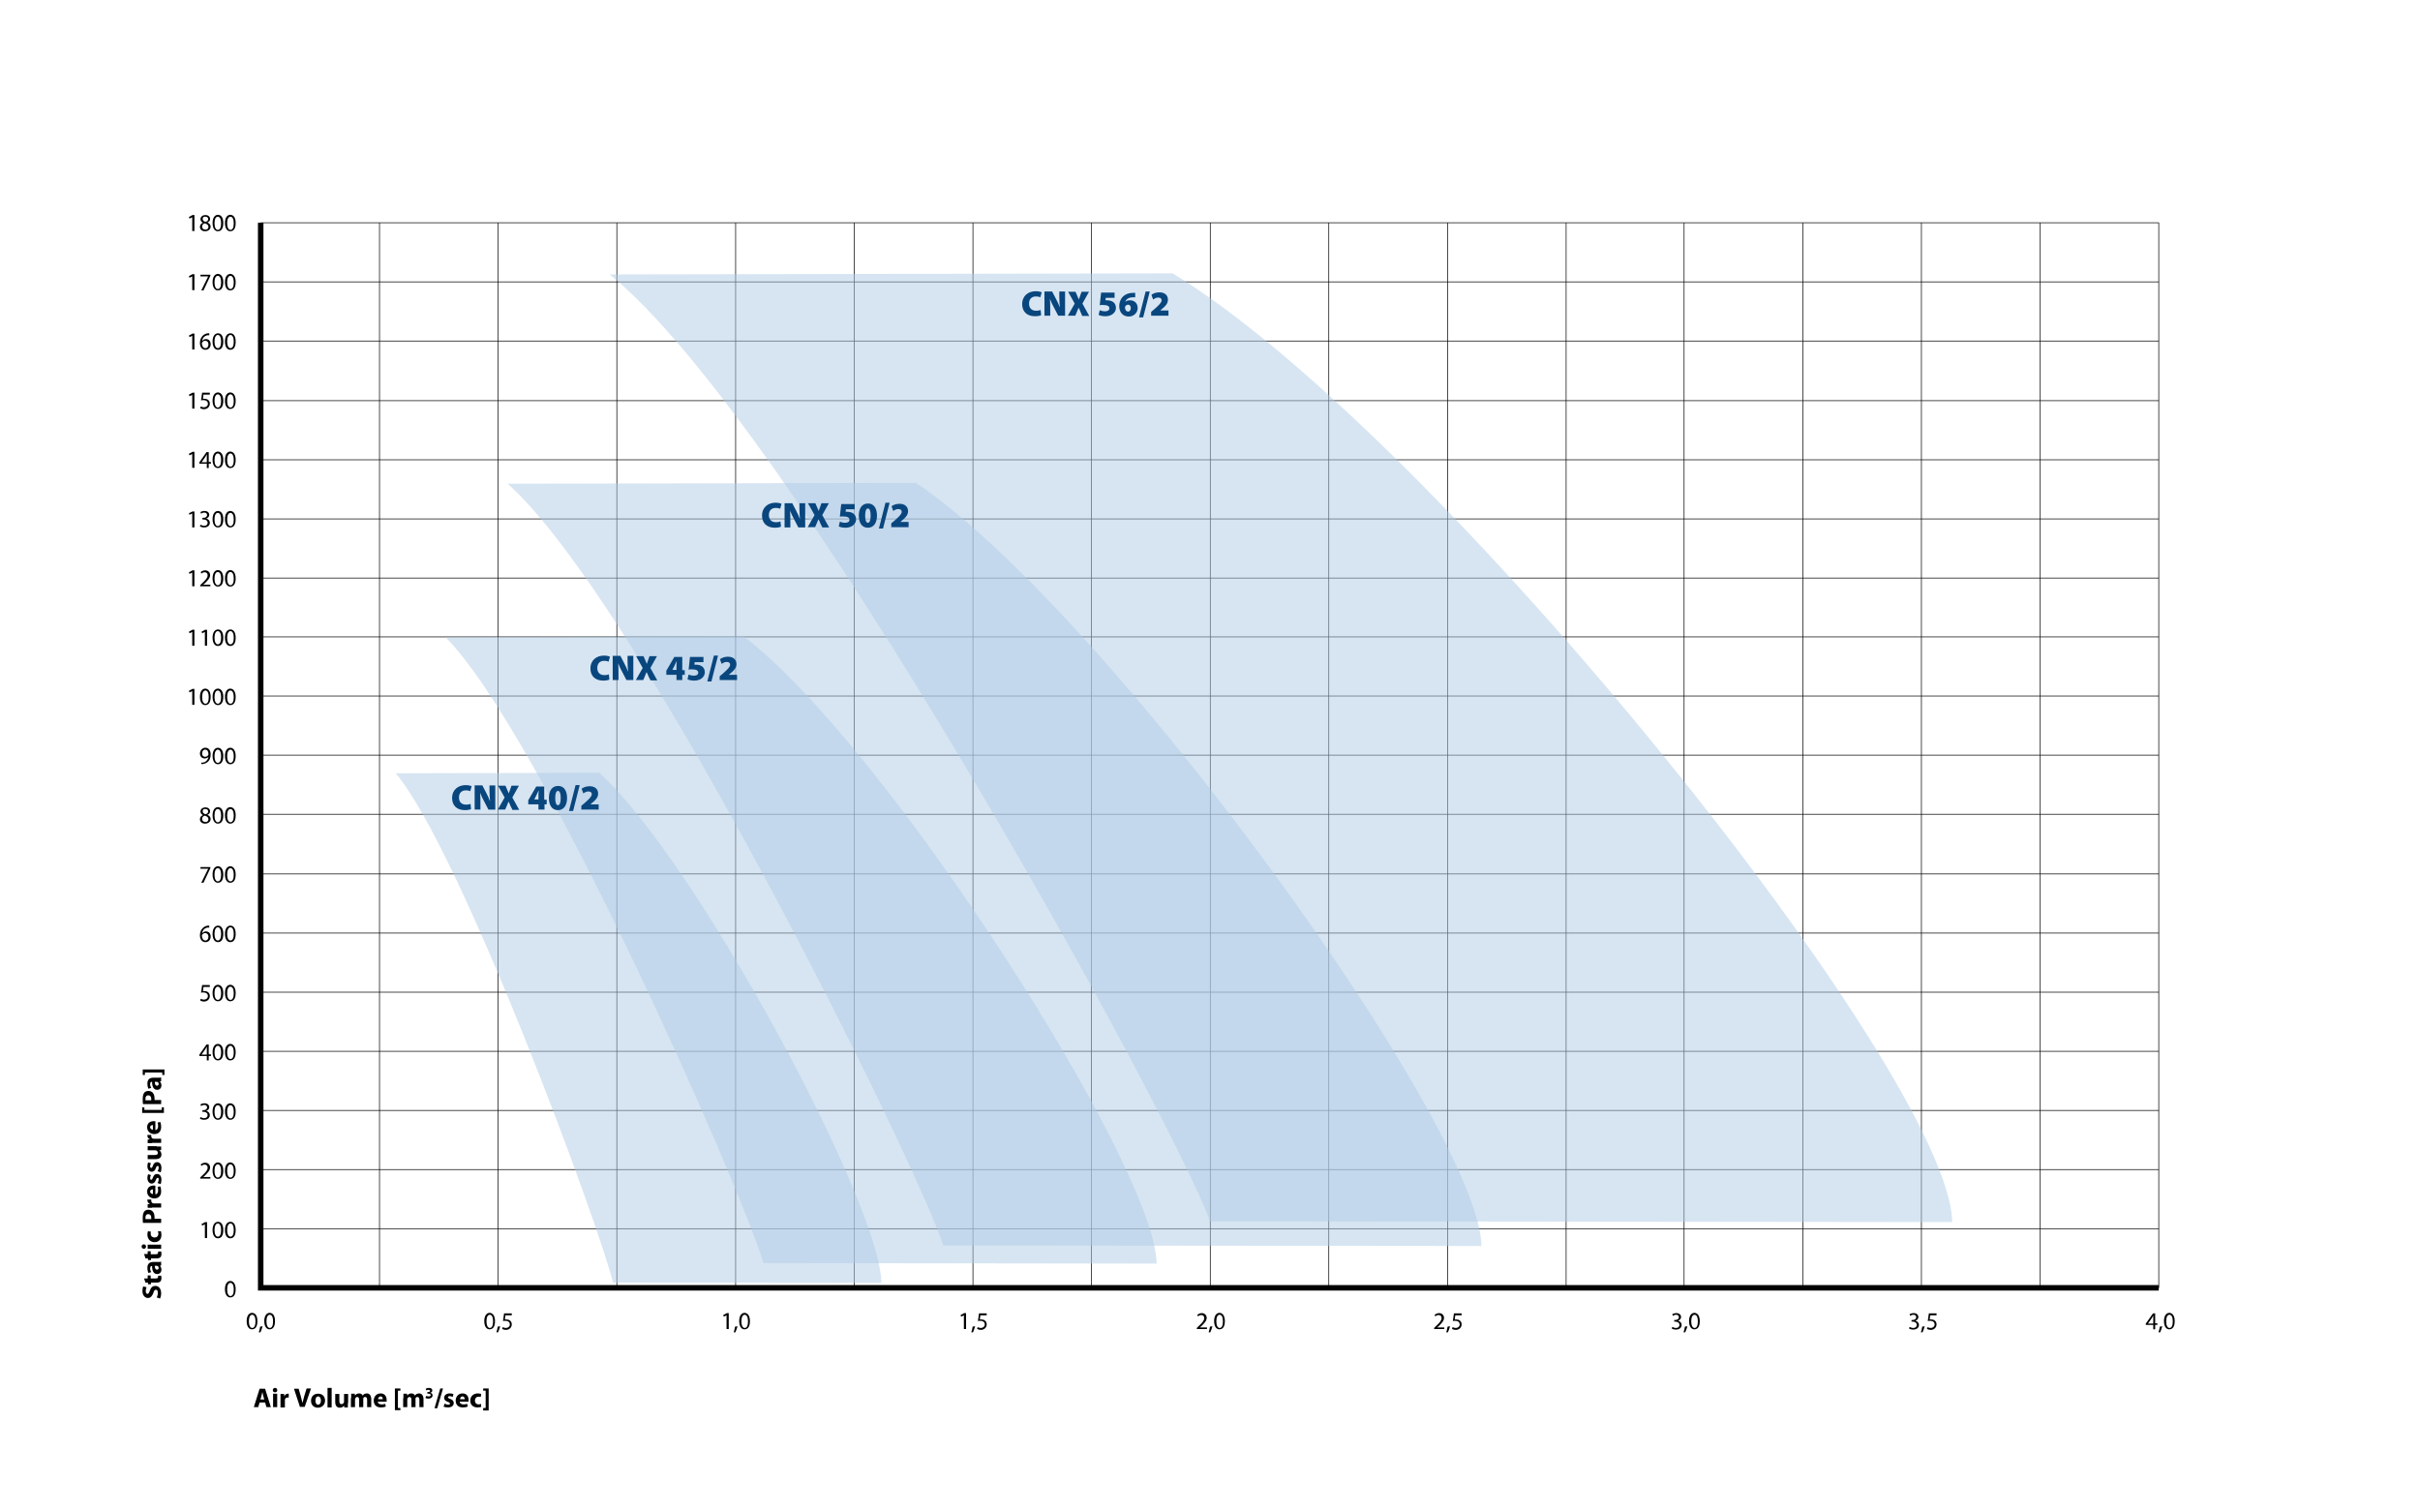 <?xml version="1.0" encoding="UTF-8"?> <svg xmlns="http://www.w3.org/2000/svg" xmlns:xlink="http://www.w3.org/1999/xlink" version="1.1" x="0px" y="0px" width="880px" height="550px" viewBox="0 0 880 550" style="enable-background:new 0 0 880 550;" xml:space="preserve"> <style type="text/css"> .st0{fill:#FFFFFF;} .st1{fill:#B3CAE4;} .st2{fill:#9EC1BC;} .st3{opacity:0.5;fill:#EAEB9B;} .st4{fill:none;stroke:#020203;stroke-width:0.25;stroke-miterlimit:10;} .st5{fill:none;stroke:#EB5B27;stroke-width:4;stroke-miterlimit:10;} .st6{fill:none;stroke:#FCC00D;stroke-width:4;stroke-miterlimit:10;} .st7{fill:none;stroke:#F7E930;stroke-width:4;stroke-miterlimit:10;} .st8{fill:none;stroke:#C01718;stroke-width:4;stroke-miterlimit:10;} .st9{fill:none;stroke:#020203;stroke-width:5;stroke-miterlimit:10;} .st10{fill:none;stroke:#020203;stroke-width:2;stroke-miterlimit:10;} .st11{fill:none;stroke:#CBBBA0;stroke-width:4;stroke-miterlimit:10;} .st12{fill:#020203;} .st13{fill:none;stroke:#3AAA35;stroke-width:4;stroke-miterlimit:10;} .st14{opacity:0.5;fill:#F7E930;} .st15{opacity:0.5;fill:#FCC00D;} .st16{opacity:0.5;fill:#C01718;} .st17{opacity:0.5;fill:#EB5B27;} .st18{opacity:0.5;fill:#CBBBA0;} .st19{opacity:0.5;} .st20{fill:#F7E930;} .st21{fill:none;stroke:#DEDC00;stroke-width:4;stroke-miterlimit:10;} .st22{fill:none;stroke:#95C11F;stroke-width:4;stroke-miterlimit:10;} .st23{opacity:0.5;fill:#DEDC00;} .st24{opacity:0.5;fill:#95C11F;} .st25{opacity:0.5;fill:#3AAA35;} .st26{enable-background:new ;} .st27{fill-rule:evenodd;clip-rule:evenodd;fill:#89AFD6;fill-opacity:0.439;} .st28{opacity:0.51;fill-rule:evenodd;clip-rule:evenodd;fill:#89AFD6;} .st29{fill:none;stroke:#7F8080;stroke-width:3.438;stroke-linejoin:round;stroke-miterlimit:10;} .st30{fill:#09467E;} .st31{fill-rule:evenodd;clip-rule:evenodd;fill:#89AFD6;fill-opacity:0.51;} .st32{fill:none;stroke:#868686;stroke-width:3.438;stroke-linejoin:round;stroke-miterlimit:10;} .st33{opacity:0.5;fill:#D9D9D9;} .st34{opacity:0.5;fill:#E5BD95;} .st35{opacity:0.5;fill:#633B8F;} .st36{opacity:0.5;fill:#959EB9;} .st37{clip-path:url(#SVGID_00000070802319042731974730000005167719765372124312_);} .st38{fill-rule:evenodd;clip-rule:evenodd;fill:#B0CBE5;fill-opacity:0.502;} .st39{clip-path:url(#SVGID_00000154405540048986642820000003542590388877620877_);} .st40{clip-path:url(#SVGID_00000174602906822385985200000016634285107226156221_);} .st41{fill:none;} .st42{clip-path:url(#SVGID_00000078765561385203158040000006906171652136045997_);} .st43{clip-path:url(#SVGID_00000098187893241696914800000014390203841370582416_);} .st44{clip-path:url(#SVGID_00000181079205193233563410000011178707580905562550_);} .st45{clip-path:url(#SVGID_00000071525309445102547820000008119413387280793989_);} .st46{clip-path:url(#SVGID_00000178919684953897313300000004356023579490676409_);} .st47{clip-path:url(#SVGID_00000065066458760507401850000013668200105492545976_);} .st48{clip-path:url(#SVGID_00000036231129994830114990000009000522240367539388_);} .st49{clip-path:url(#SVGID_00000175290826046238683550000001358255491037391243_);} .st50{clip-path:url(#SVGID_00000143594252212455752510000017025132472969529528_);} .st51{clip-path:url(#SVGID_00000060745023708964341250000004422172648727862444_);} .st52{clip-path:url(#SVGID_00000072988365205582702220000017903137498305042868_);} .st53{clip-path:url(#SVGID_00000089567971601586304530000009756656160311370143_);} .st54{clip-path:url(#SVGID_00000057114495985410597020000002791796548887020686_);} .st55{clip-path:url(#SVGID_00000024722774113220050260000010645679325821740705_);} .st56{clip-path:url(#SVGID_00000030461787604943099640000000563588903898846392_);} .st57{clip-path:url(#SVGID_00000159431923781358462170000017118496021808603548_);} .st58{clip-path:url(#SVGID_00000021803411038034020620000012487720006440304017_);} .st59{clip-path:url(#SVGID_00000070834905963071916770000012180645694948605116_);} .st60{clip-path:url(#SVGID_00000150078950123844454680000010913288696718377871_);} .st61{clip-path:url(#SVGID_00000108291543322818931350000006765679165758979761_);} .st62{clip-path:url(#SVGID_00000050633168918183372850000016119814520180436154_);} .st63{clip-path:url(#SVGID_00000051355634633907741500000010072186872404577213_);} .st64{clip-path:url(#SVGID_00000072994262163989506710000011218017662508856710_);} .st65{clip-path:url(#SVGID_00000058582910789432909070000003526527835106301589_);} .st66{clip-path:url(#SVGID_00000054260953065688580540000013158410373022926502_);} .st67{clip-path:url(#SVGID_00000140718371862373013770000009693687007368929703_);} .st68{clip-path:url(#SVGID_00000101813388329780134320000007124648691557659048_);} .st69{clip-path:url(#SVGID_00000059995272361765082040000015492467093055539865_);} .st70{clip-path:url(#SVGID_00000116237489551375321720000007460694955176782261_);} .st71{fill:none;stroke:#E6007E;stroke-miterlimit:10;} </style> <g id="Livello_1"> <g> <g> <g> <path class="st4" d="M94.8,446.8H785 M94.8,425.3H785 M94.8,403.8H785 M94.8,382.3H785 M94.8,360.8H785 M94.8,339.3H785 M94.8,317.8H785 M94.8,296.1H785 M94.8,274.6H785 M94.8,253.1H785 M94.8,231.6H785 M94.8,210.2H785 M94.8,188.7H785 M94.8,167.2H785 M94.8,145.7H785 M94.8,124H785 M94.8,102.5H785 M94.8,81H785"></path> </g> </g> <g> <g> <path class="st4" d="M138,81v387.3 M224.3,81v387.3 M310.6,81v387.3 M396.9,81v387.3 M483.2,81v387.3 M569.5,81v387.3 M655.6,81 v387.3 M741.9,81v387.3"></path> </g> </g> <g> <g> <path class="st4" d="M181.1,81v387.3 M267.5,81v387.3 M353.8,81v387.3 M440.1,81v387.3 M526.4,81v387.3 M612.4,81v387.3 M698.7,81v387.3 M785,81v387.3"></path> </g> </g> </g> <g> <g class="st26"> <path class="st12" d="M57,471.8c0.2-0.4,0.4-1,0.4-1.7c0-0.7-0.3-1.1-0.7-1.1c-0.4,0-0.7,0.3-0.9,1.1c-0.4,1.1-1,1.9-2,1.9 c-1.1,0-2-1-2-2.5c0-0.8,0.1-1.3,0.3-1.7l1.2,0.3c-0.1,0.3-0.3,0.7-0.3,1.4c0,0.7,0.3,1,0.6,1c0.4,0,0.6-0.4,0.9-1.2 c0.4-1.2,1.1-1.7,2-1.7c1.1,0,2.1,0.9,2.1,2.7c0,0.8-0.2,1.5-0.4,1.9L57,471.8z"></path> <path class="st12" d="M52.4,464.9h1.3v-1.1h1.1v1.1h1.8c0.6,0,0.9-0.2,0.9-0.6c0-0.2,0-0.3,0-0.4l1.1,0c0.1,0.2,0.1,0.6,0.1,1 c0,0.5-0.2,0.9-0.4,1.1c-0.3,0.3-0.8,0.4-1.4,0.4h-2v0.6h-1.1v-0.6h-0.9L52.4,464.9z"></path> <path class="st12" d="M57.4,458.9c0.5,0,0.9,0,1.2-0.1v1.4l-0.5,0.1v0c0.4,0.3,0.6,0.8,0.6,1.4c0,1-0.7,1.6-1.5,1.6 c-1.3,0-1.9-1.1-1.9-2.9h-0.1c-0.3,0-0.6,0.1-0.6,0.9c0,0.5,0.2,1,0.4,1.3l-1,0.3c-0.2-0.3-0.4-1-0.4-1.9c0-1.6,1-2.1,2.1-2.1 H57.4z M56.3,460.3c0,0.8,0.2,1.4,0.8,1.4c0.4,0,0.6-0.3,0.6-0.6c0-0.4-0.2-0.7-0.6-0.8c-0.1,0-0.2,0-0.3,0H56.3z"></path> <path class="st12" d="M52.4,456h1.3V455h1.1v1.1h1.8c0.6,0,0.9-0.2,0.9-0.6c0-0.2,0-0.3,0-0.4l1.1,0c0.1,0.2,0.1,0.6,0.1,1 c0,0.5-0.2,0.9-0.4,1.1c-0.3,0.3-0.8,0.4-1.4,0.4h-2v0.6h-1.1v-0.6h-0.9L52.4,456z"></path> <path class="st12" d="M53.1,453.3c0,0.5-0.3,0.8-0.8,0.8c-0.4,0-0.8-0.3-0.8-0.8s0.3-0.8,0.8-0.8 C52.8,452.5,53.1,452.8,53.1,453.3L53.1,453.3z M58.6,454.1h-4.9v-1.5h4.9V454.1z"></path> <path class="st12" d="M58.5,447.7c0.1,0.3,0.2,0.8,0.2,1.4c0,1.6-1,2.6-2.5,2.6c-1.4,0-2.6-1-2.6-2.8c0-0.4,0.1-0.8,0.2-1.2 l1.1,0.2c-0.1,0.2-0.1,0.4-0.1,0.8c0,0.8,0.6,1.3,1.4,1.3c0.9,0,1.4-0.6,1.4-1.3c0-0.4-0.1-0.6-0.2-0.9L58.5,447.7z"></path> <path class="st12" d="M52,444.8c-0.1-0.5-0.1-1.1-0.1-2.1c0-0.9,0.2-1.6,0.5-2.1c0.3-0.4,0.9-0.7,1.5-0.7c0.7,0,1.2,0.2,1.6,0.6 c0.5,0.5,0.7,1.3,0.7,2.2c0,0.2,0,0.4,0,0.5h2.4v1.5H52z M55,443.3c0-0.1,0-0.3,0-0.5c0-0.8-0.4-1.3-1.1-1.3c-0.6,0-1,0.4-1,1.2 c0,0.3,0,0.5,0,0.6H55z"></path> <path class="st12" d="M55.3,439.2c-0.7,0-1.2,0-1.6,0v-1.3l0.9-0.1v0c-0.7-0.2-1-0.8-1-1.3c0-0.1,0-0.2,0-0.3h1.4 c0,0.1,0,0.2,0,0.4c0,0.6,0.3,0.9,0.8,1c0.1,0,0.2,0,0.3,0h2.5v1.5H55.3z"></path> <path class="st12" d="M56.6,434.3c0.6-0.1,0.9-0.7,0.9-1.4c0-0.5-0.1-0.9-0.2-1.3l1-0.2c0.2,0.5,0.3,1.1,0.3,1.8 c0,1.7-1,2.6-2.5,2.6c-1.2,0-2.6-0.8-2.6-2.5c0-1.6,1.2-2.2,2.4-2.2c0.3,0,0.5,0,0.6,0.1V434.3z M55.6,432.5c-0.4,0-1,0.2-1,0.8 c0,0.6,0.6,0.9,1,0.9V432.5z"></path> <path class="st12" d="M57.3,430.2c0.2-0.3,0.4-0.9,0.4-1.3c0-0.5-0.1-0.6-0.4-0.6c-0.2,0-0.4,0.2-0.6,0.7c-0.3,1-0.9,1.4-1.5,1.4 c-0.9,0-1.6-0.8-1.6-2c0-0.6,0.1-1.1,0.3-1.4l1,0.3c-0.1,0.2-0.3,0.6-0.3,1.1c0,0.4,0.1,0.6,0.4,0.6c0.2,0,0.4-0.2,0.6-0.8 c0.3-0.9,0.8-1.3,1.5-1.3c0.9,0,1.6,0.7,1.6,2.1c0,0.6-0.1,1.2-0.3,1.6L57.3,430.2z"></path> <path class="st12" d="M57.3,425.9c0.2-0.3,0.4-0.9,0.4-1.3c0-0.5-0.1-0.6-0.4-0.6c-0.2,0-0.4,0.1-0.6,0.7c-0.3,1-0.9,1.4-1.5,1.4 c-0.9,0-1.6-0.8-1.6-2c0-0.6,0.1-1.1,0.3-1.4l1,0.3c-0.1,0.2-0.3,0.6-0.3,1.1c0,0.4,0.1,0.6,0.4,0.6c0.2,0,0.4-0.2,0.6-0.8 c0.3-0.9,0.8-1.3,1.5-1.3c0.9,0,1.6,0.7,1.6,2.1c0,0.6-0.1,1.2-0.3,1.6L57.3,425.9z"></path> <path class="st12" d="M57,416.9c0.6,0,1.2,0,1.6,0v1.3l-0.7,0.1v0c0.3,0.2,0.8,0.6,0.8,1.5c0,1-0.6,1.7-2.1,1.7h-2.9V420h2.6 c0.7,0,1.1-0.2,1.1-0.8c0-0.4-0.3-0.7-0.5-0.8c-0.1,0-0.2-0.1-0.3-0.1h-2.9v-1.5H57z"></path> <path class="st12" d="M55.3,415.7c-0.7,0-1.2,0-1.6,0v-1.3l0.9-0.1v0c-0.7-0.2-1-0.8-1-1.3c0-0.1,0-0.2,0-0.3h1.4 c0,0.1,0,0.2,0,0.4c0,0.6,0.3,0.9,0.8,1c0.1,0,0.2,0,0.3,0h2.5v1.5H55.3z"></path> <path class="st12" d="M56.6,410.9c0.6,0,0.9-0.7,0.9-1.4c0-0.5-0.1-0.9-0.2-1.3l1-0.2c0.2,0.5,0.3,1.1,0.3,1.8 c0,1.7-1,2.6-2.5,2.6c-1.2,0-2.6-0.8-2.6-2.5c0-1.6,1.2-2.2,2.4-2.2c0.3,0,0.5,0,0.6,0V410.9z M55.6,409.1c-0.4,0-1,0.2-1,0.8 c0,0.6,0.6,0.9,1,0.9V409.1z"></path> <path class="st12" d="M59.7,404.7h-8v-2h0.8v0.9h6.3v-0.9h0.8V404.7z"></path> <path class="st12" d="M52,401.6c-0.1-0.5-0.1-1.1-0.1-2.1c0-0.9,0.2-1.6,0.5-2.1c0.3-0.4,0.9-0.7,1.5-0.7c0.7,0,1.2,0.2,1.6,0.6 c0.5,0.5,0.7,1.3,0.7,2.2c0,0.2,0,0.4,0,0.5h2.4v1.5H52z M55,400.1c0-0.1,0-0.3,0-0.5c0-0.8-0.4-1.3-1.1-1.3c-0.6,0-1,0.4-1,1.2 c0,0.3,0,0.5,0,0.6H55z"></path> <path class="st12" d="M57.4,391.9c0.5,0,0.9,0,1.2-0.1v1.4l-0.5,0.1v0c0.4,0.3,0.6,0.8,0.6,1.4c0,1-0.7,1.6-1.5,1.6 c-1.3,0-1.9-1.1-1.9-2.9h-0.1c-0.3,0-0.6,0.1-0.6,0.9c0,0.5,0.2,1,0.4,1.3l-1,0.3c-0.2-0.3-0.4-1-0.4-1.9c0-1.6,1-2.1,2.1-2.1 H57.4z M56.3,393.4c0,0.8,0.2,1.4,0.8,1.4c0.4,0,0.6-0.3,0.6-0.6c0-0.4-0.2-0.7-0.6-0.8c-0.1,0-0.2,0-0.3,0H56.3z"></path> <path class="st12" d="M51.8,388.9h8v2h-0.8V390h-6.3v0.9h-0.8V388.9z"></path> </g> </g> <g class="st26"> <path class="st12" d="M94.4,510l-0.5,1.7h-1.6l2.1-6.7h2l2.1,6.7h-1.6l-0.5-1.7H94.4z M96.1,508.9l-0.4-1.4 c-0.1-0.4-0.2-0.9-0.3-1.3h0c-0.1,0.4-0.2,0.9-0.3,1.3l-0.4,1.4H96.1z"></path> <path class="st12" d="M100,506.3c-0.5,0-0.8-0.3-0.8-0.8c0-0.4,0.3-0.8,0.8-0.8s0.8,0.3,0.8,0.8 C100.9,505.9,100.6,506.3,100,506.3L100,506.3z M99.3,511.7v-4.9h1.5v4.9H99.3z"></path> <path class="st12" d="M102,508.5c0-0.7,0-1.2,0-1.6h1.3l0.1,0.9h0c0.2-0.7,0.8-1,1.3-1c0.1,0,0.2,0,0.3,0v1.4c-0.1,0-0.2,0-0.4,0 c-0.6,0-0.9,0.3-1,0.8c0,0.1,0,0.2,0,0.3v2.5H102V508.5z"></path> <path class="st12" d="M109.1,511.7l-2.2-6.7h1.7l0.8,2.8c0.2,0.8,0.4,1.6,0.6,2.4h0c0.2-0.8,0.4-1.6,0.6-2.4l0.9-2.9h1.6l-2.3,6.7 H109.1z"></path> <path class="st12" d="M115.6,511.9c-1.4,0-2.5-0.9-2.5-2.5s1-2.6,2.6-2.6c1.5,0,2.5,1,2.5,2.5C118.2,511,116.9,511.9,115.6,511.9 L115.6,511.9z M115.7,510.8c0.6,0,1-0.6,1-1.5c0-0.7-0.3-1.5-1-1.5c-0.7,0-1,0.7-1,1.5C114.7,510.1,115,510.8,115.7,510.8 L115.7,510.8z"></path> <path class="st12" d="M119.1,504.7h1.5v7.1h-1.5V504.7z"></path> <path class="st12" d="M126.5,510.2c0,0.6,0,1.2,0,1.6h-1.3l-0.1-0.7h0c-0.2,0.3-0.6,0.8-1.5,0.8c-1,0-1.7-0.6-1.7-2.1v-2.9h1.5 v2.6c0,0.7,0.2,1.1,0.8,1.1c0.4,0,0.7-0.3,0.8-0.5c0-0.1,0.1-0.2,0.1-0.3v-2.9h1.5V510.2z"></path> <path class="st12" d="M127.7,508.4c0-0.6,0-1.1,0-1.6h1.3l0.1,0.7h0c0.2-0.3,0.6-0.8,1.5-0.8c0.6,0,1.1,0.3,1.3,0.8h0 c0.2-0.3,0.4-0.5,0.6-0.6c0.3-0.1,0.6-0.2,0.9-0.2c0.9,0,1.6,0.7,1.6,2.1v2.9h-1.5v-2.6c0-0.7-0.2-1.1-0.7-1.1 c-0.4,0-0.6,0.2-0.7,0.5c0,0.1,0,0.3,0,0.4v2.8h-1.5V509c0-0.6-0.2-1-0.7-1c-0.4,0-0.6,0.3-0.7,0.5c0,0.1-0.1,0.3-0.1,0.4v2.8 h-1.5V508.4z"></path> <path class="st12" d="M137.4,509.8c0,0.6,0.7,0.9,1.4,0.9c0.5,0,0.9-0.1,1.3-0.2l0.2,1c-0.5,0.2-1.1,0.3-1.8,0.3 c-1.7,0-2.6-1-2.6-2.5c0-1.2,0.8-2.6,2.5-2.6c1.6,0,2.2,1.2,2.2,2.4c0,0.3,0,0.5,0,0.6H137.4z M139.2,508.8c0-0.4-0.2-1-0.8-1 c-0.6,0-0.9,0.6-0.9,1H139.2z"></path> <path class="st12" d="M143.6,512.9v-8h2v0.8h-0.9v6.3h0.9v0.8H143.6z"></path> <path class="st12" d="M146.7,508.4c0-0.6,0-1.1,0-1.6h1.3l0.1,0.7h0c0.2-0.3,0.6-0.8,1.5-0.8c0.6,0,1.1,0.3,1.3,0.8h0 c0.2-0.3,0.4-0.5,0.6-0.6c0.3-0.1,0.6-0.2,0.9-0.2c0.9,0,1.6,0.7,1.6,2.1v2.9h-1.5v-2.6c0-0.7-0.2-1.1-0.7-1.1 c-0.4,0-0.6,0.2-0.7,0.5c0,0.1,0,0.3,0,0.4v2.8h-1.5V509c0-0.6-0.2-1-0.7-1c-0.4,0-0.6,0.3-0.7,0.5c0,0.1-0.1,0.3-0.1,0.4v2.8 h-1.5V508.4z"></path> <path class="st12" d="M155,507.6c0.2,0.1,0.5,0.2,0.9,0.2c0.5,0,0.7-0.2,0.7-0.5c0-0.4-0.4-0.5-0.8-0.5h-0.4v-0.6h0.3 c0.3,0,0.7-0.1,0.7-0.4c0-0.2-0.2-0.4-0.6-0.4c-0.3,0-0.6,0.1-0.8,0.2l-0.2-0.6c0.2-0.1,0.7-0.3,1.2-0.3c0.8,0,1.2,0.4,1.2,0.9 c0,0.4-0.2,0.7-0.7,0.9v0c0.5,0.1,0.8,0.4,0.8,0.9c0,0.7-0.6,1.2-1.5,1.2c-0.5,0-0.9-0.1-1.1-0.3L155,507.6z"></path> <path class="st12" d="M158,512.1l2.1-7.2h1l-2.1,7.2H158z"></path> <path class="st12" d="M161.7,510.4c0.3,0.2,0.9,0.4,1.3,0.4c0.5,0,0.6-0.1,0.6-0.4c0-0.2-0.1-0.4-0.7-0.6c-1-0.3-1.4-0.9-1.4-1.5 c0-0.9,0.8-1.6,2-1.6c0.6,0,1.1,0.1,1.4,0.3l-0.3,1c-0.2-0.1-0.6-0.3-1.1-0.3c-0.4,0-0.6,0.2-0.6,0.4c0,0.2,0.2,0.4,0.8,0.6 c0.9,0.3,1.3,0.8,1.3,1.5c0,0.9-0.7,1.6-2.1,1.6c-0.6,0-1.2-0.1-1.6-0.3L161.7,510.4z"></path> <path class="st12" d="M167.2,509.8c0,0.6,0.7,0.9,1.4,0.9c0.5,0,0.9-0.1,1.3-0.2l0.2,1c-0.5,0.2-1.1,0.3-1.8,0.3 c-1.7,0-2.6-1-2.6-2.5c0-1.2,0.8-2.6,2.5-2.6c1.6,0,2.2,1.2,2.2,2.4c0,0.3,0,0.5,0,0.6H167.2z M169,508.8c0-0.4-0.2-1-0.8-1 c-0.6,0-0.9,0.6-0.9,1H169z"></path> <path class="st12" d="M175,511.6c-0.3,0.1-0.8,0.2-1.4,0.2c-1.6,0-2.6-1-2.6-2.5c0-1.4,1-2.6,2.8-2.6c0.4,0,0.8,0.1,1.2,0.2 l-0.2,1.1c-0.2-0.1-0.4-0.1-0.8-0.1c-0.8,0-1.3,0.6-1.3,1.4c0,0.9,0.6,1.4,1.3,1.4c0.4,0,0.6-0.1,0.9-0.2L175,511.6z"></path> <path class="st12" d="M177.7,504.9v8h-2V512h0.9v-6.3h-0.9v-0.8H177.7z"></path> </g> <g> <g> <path class="st10" d="M785,468.3H94.8l0-387.3"></path> </g> </g> <g> <g class="st26"> <path class="st12" d="M74.5,445.2L74.5,445.2l-1,0.5l-0.2-0.6l1.3-0.7h0.7v5.8h-0.8V445.2z"></path> <path class="st12" d="M81.2,447.3c0,2-0.7,3-2,3c-1.1,0-1.9-1.1-1.9-3c0-1.9,0.8-3,2-3C80.5,444.3,81.2,445.4,81.2,447.3z M78,447.3c0,1.5,0.5,2.4,1.2,2.4c0.8,0,1.2-0.9,1.2-2.4c0-1.4-0.4-2.4-1.2-2.4C78.5,444.9,78,445.8,78,447.3z"></path> <path class="st12" d="M85.7,447.3c0,2-0.7,3-2,3c-1.1,0-1.9-1.1-1.9-3c0-1.9,0.8-3,2-3C85,444.3,85.7,445.4,85.7,447.3z M82.6,447.3c0,1.5,0.5,2.4,1.2,2.4c0.8,0,1.2-0.9,1.2-2.4c0-1.4-0.4-2.4-1.2-2.4C83.1,444.9,82.6,445.8,82.6,447.3z"></path> </g> </g> <g> <g class="st26"> <path class="st12" d="M72.8,428.7v-0.5l0.6-0.6c1.5-1.4,2.1-2.1,2.1-3c0-0.6-0.3-1.1-1.1-1.1c-0.5,0-1,0.3-1.2,0.5l-0.2-0.6 c0.4-0.3,1-0.6,1.6-0.6c1.2,0,1.8,0.9,1.8,1.7c0,1.1-0.8,1.9-2,3.1l-0.5,0.4v0h2.6v0.6H72.8z"></path> <path class="st12" d="M81.2,425.7c0,2-0.7,3-2,3c-1.1,0-1.9-1.1-1.9-3c0-1.9,0.8-3,2-3C80.5,422.8,81.2,423.9,81.2,425.7z M78,425.8c0,1.5,0.5,2.4,1.2,2.4c0.8,0,1.2-0.9,1.2-2.4c0-1.4-0.4-2.4-1.2-2.4C78.5,423.4,78,424.2,78,425.8z"></path> <path class="st12" d="M85.7,425.7c0,2-0.7,3-2,3c-1.1,0-1.9-1.1-1.9-3c0-1.9,0.8-3,2-3C85,422.8,85.7,423.9,85.7,425.7z M82.6,425.8c0,1.5,0.5,2.4,1.2,2.4c0.8,0,1.2-0.9,1.2-2.4c0-1.4-0.4-2.4-1.2-2.4C83.1,423.4,82.6,424.2,82.6,425.8z"></path> </g> </g> <g> <g class="st26"> <path class="st12" d="M72.9,406.2c0.2,0.1,0.7,0.4,1.3,0.4c1,0,1.3-0.6,1.3-1.1c0-0.8-0.7-1.2-1.5-1.2h-0.4v-0.6H74 c0.6,0,1.3-0.3,1.3-1c0-0.5-0.3-0.9-1-0.9c-0.5,0-0.9,0.2-1.2,0.4l-0.2-0.6c0.3-0.2,0.9-0.4,1.5-0.4c1.1,0,1.7,0.7,1.7,1.4 c0,0.6-0.4,1.1-1.1,1.4v0c0.7,0.1,1.3,0.7,1.3,1.5c0,0.9-0.7,1.7-2.1,1.7c-0.6,0-1.2-0.2-1.5-0.4L72.9,406.2z"></path> <path class="st12" d="M81.2,404.2c0,2-0.7,3-2,3c-1.1,0-1.9-1.1-1.9-3c0-1.9,0.8-3,2-3C80.5,401.3,81.2,402.3,81.2,404.2z M78,404.3c0,1.5,0.5,2.4,1.2,2.4c0.8,0,1.2-0.9,1.2-2.4c0-1.4-0.4-2.4-1.2-2.4C78.5,401.9,78,402.7,78,404.3z"></path> <path class="st12" d="M85.7,404.2c0,2-0.7,3-2,3c-1.1,0-1.9-1.1-1.9-3c0-1.9,0.8-3,2-3C85,401.3,85.7,402.3,85.7,404.2z M82.6,404.3c0,1.5,0.5,2.4,1.2,2.4c0.8,0,1.2-0.9,1.2-2.4c0-1.4-0.4-2.4-1.2-2.4C83.1,401.9,82.6,402.7,82.6,404.3z"></path> </g> </g> <g> <g class="st26"> <path class="st12" d="M75.2,385.6V384h-2.7v-0.5l2.6-3.7h0.8v3.6h0.8v0.6h-0.8v1.6H75.2z M75.2,383.4v-1.9c0-0.3,0-0.6,0-0.9h0 c-0.2,0.3-0.3,0.6-0.5,0.9l-1.4,2v0H75.2z"></path> <path class="st12" d="M81.2,382.6c0,2-0.7,3-2,3c-1.1,0-1.9-1.1-1.9-3c0-1.9,0.8-3,2-3C80.5,379.7,81.2,380.8,81.2,382.6z M78,382.7c0,1.5,0.5,2.4,1.2,2.4c0.8,0,1.2-0.9,1.2-2.4c0-1.4-0.4-2.4-1.2-2.4C78.5,380.3,78,381.2,78,382.7z"></path> <path class="st12" d="M85.7,382.6c0,2-0.7,3-2,3c-1.1,0-1.9-1.1-1.9-3c0-1.9,0.8-3,2-3C85,379.7,85.7,380.8,85.7,382.6z M82.6,382.7c0,1.5,0.5,2.4,1.2,2.4c0.8,0,1.2-0.9,1.2-2.4c0-1.4-0.4-2.4-1.2-2.4C83.1,380.3,82.6,381.2,82.6,382.7z"></path> </g> </g> <g> <g class="st26"> <path class="st12" d="M76.2,358.9H74l-0.2,1.5c0.1,0,0.3,0,0.5,0c0.4,0,0.9,0.1,1.2,0.3c0.5,0.3,0.8,0.8,0.8,1.5 c0,1.1-0.9,2-2.1,2c-0.6,0-1.2-0.2-1.4-0.4l0.2-0.6c0.2,0.1,0.7,0.3,1.2,0.3c0.7,0,1.4-0.5,1.4-1.3c0-0.7-0.5-1.3-1.7-1.3 c-0.3,0-0.6,0-0.8,0.1l0.4-2.8h2.8V358.9z"></path> <path class="st12" d="M81.2,361.1c0,2-0.7,3-2,3c-1.1,0-1.9-1.1-1.9-3c0-1.9,0.8-3,2-3C80.5,358.2,81.2,359.3,81.2,361.1z M78,361.2c0,1.5,0.5,2.4,1.2,2.4c0.8,0,1.2-0.9,1.2-2.4c0-1.4-0.4-2.4-1.2-2.4C78.5,358.8,78,359.6,78,361.2z"></path> <path class="st12" d="M85.7,361.1c0,2-0.7,3-2,3c-1.1,0-1.9-1.1-1.9-3c0-1.9,0.8-3,2-3C85,358.2,85.7,359.3,85.7,361.1z M82.6,361.2c0,1.5,0.5,2.4,1.2,2.4c0.8,0,1.2-0.9,1.2-2.4c0-1.4-0.4-2.4-1.2-2.4C83.1,358.8,82.6,359.6,82.6,361.2z"></path> </g> </g> <g> <g class="st26"> <path class="st12" d="M76.1,337.3c-0.2,0-0.4,0-0.6,0c-1.2,0.2-1.9,1.1-2,2.1h0c0.3-0.4,0.8-0.7,1.4-0.7c1,0,1.7,0.7,1.7,1.9 c0,1.1-0.7,2-1.9,2c-1.2,0-2-1-2-2.5c0-1.1,0.4-2,1-2.6c0.5-0.5,1.1-0.8,1.8-0.9c0.2,0,0.4,0,0.6,0V337.3z M74.7,342 c0.7,0,1.1-0.6,1.1-1.4s-0.5-1.3-1.2-1.3c-0.5,0-0.9,0.3-1.1,0.7c-0.1,0.1-0.1,0.2-0.1,0.3C73.5,341.3,73.9,342,74.7,342 L74.7,342z"></path> <path class="st12" d="M81.2,339.6c0,2-0.7,3-2,3c-1.1,0-1.9-1.1-1.9-3c0-1.9,0.8-3,2-3C80.5,336.6,81.2,337.7,81.2,339.6z M78,339.6c0,1.5,0.5,2.4,1.2,2.4c0.8,0,1.2-0.9,1.2-2.4c0-1.4-0.4-2.4-1.2-2.4C78.5,337.2,78,338.1,78,339.6z"></path> <path class="st12" d="M85.7,339.6c0,2-0.7,3-2,3c-1.1,0-1.9-1.1-1.9-3c0-1.9,0.8-3,2-3C85,336.6,85.7,337.7,85.7,339.6z M82.6,339.6c0,1.5,0.5,2.4,1.2,2.4c0.8,0,1.2-0.9,1.2-2.4c0-1.4-0.4-2.4-1.2-2.4C83.1,337.2,82.6,338.1,82.6,339.6z"></path> </g> </g> <g> <g class="st26"> <path class="st12" d="M76.5,315.2v0.5L74,321h-0.8l2.5-5.1v0h-2.8v-0.6H76.5z"></path> <path class="st12" d="M81.2,318c0,2-0.7,3-2,3c-1.1,0-1.9-1.1-1.9-3c0-1.9,0.8-3,2-3C80.5,315.1,81.2,316.2,81.2,318z M78,318.1 c0,1.5,0.5,2.4,1.2,2.4c0.8,0,1.2-0.9,1.2-2.4c0-1.4-0.4-2.4-1.2-2.4C78.5,315.7,78,316.5,78,318.1z"></path> <path class="st12" d="M85.7,318c0,2-0.7,3-2,3c-1.1,0-1.9-1.1-1.9-3c0-1.9,0.8-3,2-3C85,315.1,85.7,316.2,85.7,318z M82.6,318.1 c0,1.5,0.5,2.4,1.2,2.4c0.8,0,1.2-0.9,1.2-2.4c0-1.4-0.4-2.4-1.2-2.4C83.1,315.7,82.6,316.5,82.6,318.1z"></path> </g> </g> <g> <g class="st26"> <path class="st12" d="M73.8,296.4c-0.6-0.3-0.9-0.8-0.9-1.3c0-0.9,0.8-1.5,1.8-1.5c1.1,0,1.7,0.7,1.7,1.4c0,0.5-0.2,1-1,1.3v0 c0.7,0.3,1.2,0.8,1.2,1.5c0,1-0.9,1.7-2,1.7c-1.2,0-1.9-0.7-1.9-1.6C72.7,297.2,73.1,296.7,73.8,296.4L73.8,296.4z M75.8,297.9 c0-0.7-0.5-1-1.3-1.3c-0.7,0.2-1,0.6-1,1.2c0,0.6,0.4,1.1,1.2,1.1C75.3,299,75.8,298.5,75.8,297.9z M73.7,295 c0,0.6,0.4,0.9,1.1,1.1c0.5-0.2,0.9-0.5,0.9-1c0-0.5-0.3-0.9-1-0.9C74,294.1,73.7,294.5,73.7,295z"></path> <path class="st12" d="M81.2,296.5c0,2-0.7,3-2,3c-1.1,0-1.9-1.1-1.9-3c0-1.9,0.8-3,2-3C80.5,293.6,81.2,294.6,81.2,296.5z M78,296.6c0,1.5,0.5,2.4,1.2,2.4c0.8,0,1.2-0.9,1.2-2.4c0-1.4-0.4-2.4-1.2-2.4C78.5,294.2,78,295,78,296.6z"></path> <path class="st12" d="M85.7,296.5c0,2-0.7,3-2,3c-1.1,0-1.9-1.1-1.9-3c0-1.9,0.8-3,2-3C85,293.6,85.7,294.6,85.7,296.5z M82.6,296.6c0,1.5,0.5,2.4,1.2,2.4c0.8,0,1.2-0.9,1.2-2.4c0-1.4-0.4-2.4-1.2-2.4C83.1,294.2,82.6,295,82.6,296.6z"></path> </g> </g> <g> <g class="st26"> <path class="st12" d="M73.2,277.3c0.2,0,0.4,0,0.6,0c0.5-0.1,0.9-0.2,1.2-0.6c0.4-0.3,0.7-0.9,0.8-1.5h0 c-0.3,0.4-0.8,0.6-1.4,0.6c-1,0-1.7-0.8-1.7-1.8c0-1.1,0.8-2.1,2-2.1c1.2,0,1.9,1,1.9,2.4c0,1.3-0.4,2.2-1,2.7 c-0.4,0.4-1.1,0.7-1.7,0.8c-0.3,0-0.5,0.1-0.7,0V277.3z M74.6,272.6c-0.7,0-1.1,0.6-1.1,1.4c0,0.7,0.4,1.2,1.1,1.2 c0.5,0,0.9-0.3,1.1-0.6c0-0.1,0.1-0.2,0.1-0.3C75.8,273.4,75.5,272.6,74.6,272.6L74.6,272.6z"></path> <path class="st12" d="M81.2,274.9c0,2-0.7,3-2,3c-1.1,0-1.9-1.1-1.9-3c0-1.9,0.8-3,2-3C80.5,272,81.2,273.1,81.2,274.9z M78,275 c0,1.5,0.5,2.4,1.2,2.4c0.8,0,1.2-0.9,1.2-2.4c0-1.4-0.4-2.4-1.2-2.4C78.5,272.6,78,273.5,78,275z"></path> <path class="st12" d="M85.7,274.9c0,2-0.7,3-2,3c-1.1,0-1.9-1.1-1.9-3c0-1.9,0.8-3,2-3C85,272,85.7,273.1,85.7,274.9z M82.6,275 c0,1.5,0.5,2.4,1.2,2.4c0.8,0,1.2-0.9,1.2-2.4c0-1.4-0.4-2.4-1.2-2.4C83.1,272.6,82.6,273.5,82.6,275z"></path> </g> </g> <g> <g class="st26"> <path class="st12" d="M69.9,251.3L69.9,251.3l-1,0.5l-0.2-0.6l1.3-0.7h0.7v5.8h-0.8V251.3z"></path> <path class="st12" d="M76.6,253.4c0,2-0.7,3-2,3c-1.1,0-1.9-1.1-1.9-3c0-1.9,0.8-3,2-3C75.9,250.5,76.6,251.6,76.6,253.4z M73.5,253.5c0,1.5,0.5,2.4,1.2,2.4c0.8,0,1.2-0.9,1.2-2.4c0-1.4-0.4-2.4-1.2-2.4C74,251.1,73.5,251.9,73.5,253.5z"></path> <path class="st12" d="M81.2,253.4c0,2-0.7,3-2,3c-1.1,0-1.9-1.1-1.9-3c0-1.9,0.8-3,2-3C80.5,250.5,81.2,251.6,81.2,253.4z M78,253.5c0,1.5,0.5,2.4,1.2,2.4c0.8,0,1.2-0.9,1.2-2.4c0-1.4-0.4-2.4-1.2-2.4C78.5,251.1,78,251.9,78,253.5z"></path> <path class="st12" d="M85.7,253.4c0,2-0.7,3-2,3c-1.1,0-1.9-1.1-1.9-3c0-1.9,0.8-3,2-3C85,250.5,85.7,251.6,85.7,253.4z M82.6,253.5c0,1.5,0.5,2.4,1.2,2.4c0.8,0,1.2-0.9,1.2-2.4c0-1.4-0.4-2.4-1.2-2.4C83.1,251.1,82.6,251.9,82.6,253.5z"></path> </g> </g> <g> <g class="st26"> <path class="st12" d="M69.9,229.8L69.9,229.8l-1,0.5l-0.2-0.6L70,229h0.7v5.8h-0.8V229.8z"></path> <path class="st12" d="M74.5,229.8L74.5,229.8l-1,0.5l-0.2-0.6l1.3-0.7h0.7v5.8h-0.8V229.8z"></path> <path class="st12" d="M81.2,231.9c0,2-0.7,3-2,3c-1.1,0-1.9-1.1-1.9-3c0-1.9,0.8-3,2-3C80.5,228.9,81.2,230,81.2,231.9z M78,231.9c0,1.5,0.5,2.4,1.2,2.4c0.8,0,1.2-0.9,1.2-2.4c0-1.4-0.4-2.4-1.2-2.4C78.5,229.5,78,230.4,78,231.9z"></path> <path class="st12" d="M85.7,231.9c0,2-0.7,3-2,3c-1.1,0-1.9-1.1-1.9-3c0-1.9,0.8-3,2-3C85,228.9,85.7,230,85.7,231.9z M82.6,231.9c0,1.5,0.5,2.4,1.2,2.4c0.8,0,1.2-0.9,1.2-2.4c0-1.4-0.4-2.4-1.2-2.4C83.1,229.5,82.6,230.4,82.6,231.9z"></path> </g> </g> <g> <g class="st26"> <path class="st12" d="M69.9,208.2L69.9,208.2l-1,0.5l-0.2-0.6l1.3-0.7h0.7v5.8h-0.8V208.2z"></path> <path class="st12" d="M72.8,213.3v-0.5l0.6-0.6c1.5-1.4,2.1-2.1,2.1-3c0-0.6-0.3-1.1-1.1-1.1c-0.5,0-1,0.3-1.2,0.5l-0.2-0.6 c0.4-0.3,1-0.6,1.6-0.6c1.2,0,1.8,0.9,1.8,1.7c0,1.1-0.8,1.9-2,3.1l-0.5,0.4v0h2.6v0.6H72.8z"></path> <path class="st12" d="M81.2,210.3c0,2-0.7,3-2,3c-1.1,0-1.9-1.1-1.9-3c0-1.9,0.8-3,2-3C80.5,207.4,81.2,208.5,81.2,210.3z M78,210.4c0,1.5,0.5,2.4,1.2,2.4c0.8,0,1.2-0.9,1.2-2.4c0-1.4-0.4-2.4-1.2-2.4C78.5,208,78,208.8,78,210.4z"></path> <path class="st12" d="M85.7,210.3c0,2-0.7,3-2,3c-1.1,0-1.9-1.1-1.9-3c0-1.9,0.8-3,2-3C85,207.4,85.7,208.5,85.7,210.3z M82.6,210.4c0,1.5,0.5,2.4,1.2,2.4c0.8,0,1.2-0.9,1.2-2.4c0-1.4-0.4-2.4-1.2-2.4C83.1,208,82.6,208.8,82.6,210.4z"></path> </g> </g> <g> <g class="st26"> <path class="st12" d="M69.9,186.7L69.9,186.7l-1,0.5l-0.2-0.6L70,186h0.7v5.8h-0.8V186.7z"></path> <path class="st12" d="M72.9,190.8c0.2,0.1,0.7,0.4,1.3,0.4c1,0,1.3-0.6,1.3-1.1c0-0.8-0.7-1.2-1.5-1.2h-0.4v-0.6H74 c0.6,0,1.3-0.3,1.3-1c0-0.5-0.3-0.9-1-0.9c-0.5,0-0.9,0.2-1.2,0.4l-0.2-0.6c0.3-0.2,0.9-0.4,1.5-0.4c1.1,0,1.7,0.7,1.7,1.4 c0,0.6-0.4,1.1-1.1,1.4v0c0.7,0.1,1.3,0.7,1.3,1.5c0,0.9-0.7,1.7-2.1,1.7c-0.6,0-1.2-0.2-1.5-0.4L72.9,190.8z"></path> <path class="st12" d="M81.2,188.8c0,2-0.7,3-2,3c-1.1,0-1.9-1.1-1.9-3c0-1.9,0.8-3,2-3C80.5,185.9,81.2,186.9,81.2,188.8z M78,188.9c0,1.5,0.5,2.4,1.2,2.4c0.8,0,1.2-0.9,1.2-2.4c0-1.4-0.4-2.4-1.2-2.4C78.5,186.5,78,187.3,78,188.9z"></path> <path class="st12" d="M85.7,188.8c0,2-0.7,3-2,3c-1.1,0-1.9-1.1-1.9-3c0-1.9,0.8-3,2-3C85,185.9,85.7,186.9,85.7,188.8z M82.6,188.9c0,1.5,0.5,2.4,1.2,2.4c0.8,0,1.2-0.9,1.2-2.4c0-1.4-0.4-2.4-1.2-2.4C83.1,186.5,82.6,187.3,82.6,188.9z"></path> </g> </g> <g> <g class="st26"> <path class="st12" d="M69.9,165.1L69.9,165.1l-1,0.5l-0.2-0.6l1.3-0.7h0.7v5.8h-0.8V165.1z"></path> <path class="st12" d="M75.2,170.2v-1.6h-2.7v-0.5l2.6-3.7h0.8v3.6h0.8v0.6h-0.8v1.6H75.2z M75.2,168v-1.9c0-0.3,0-0.6,0-0.9h0 c-0.2,0.3-0.3,0.6-0.5,0.9l-1.4,2v0H75.2z"></path> <path class="st12" d="M81.2,167.2c0,2-0.7,3-2,3c-1.1,0-1.9-1.1-1.9-3c0-1.9,0.8-3,2-3C80.5,164.3,81.2,165.4,81.2,167.2z M78,167.3c0,1.5,0.5,2.4,1.2,2.4c0.8,0,1.2-0.9,1.2-2.4c0-1.4-0.4-2.4-1.2-2.4C78.5,164.9,78,165.8,78,167.3z"></path> <path class="st12" d="M85.7,167.2c0,2-0.7,3-2,3c-1.1,0-1.9-1.1-1.9-3c0-1.9,0.8-3,2-3C85,164.3,85.7,165.4,85.7,167.2z M82.6,167.3c0,1.5,0.5,2.4,1.2,2.4c0.8,0,1.2-0.9,1.2-2.4c0-1.4-0.4-2.4-1.2-2.4C83.1,164.9,82.6,165.8,82.6,167.3z"></path> </g> </g> <g> <g class="st26"> <path class="st12" d="M69.9,143.6L69.9,143.6l-1,0.5l-0.2-0.6l1.3-0.7h0.7v5.8h-0.8V143.6z"></path> <path class="st12" d="M76.2,143.5H74l-0.2,1.5c0.1,0,0.3,0,0.5,0c0.4,0,0.9,0.1,1.2,0.3c0.5,0.3,0.8,0.8,0.8,1.5 c0,1.1-0.9,2-2.1,2c-0.6,0-1.2-0.2-1.4-0.4l0.2-0.6c0.2,0.1,0.7,0.3,1.2,0.3c0.7,0,1.4-0.5,1.4-1.3c0-0.7-0.5-1.3-1.7-1.3 c-0.3,0-0.6,0-0.8,0.1l0.4-2.8h2.8V143.5z"></path> <path class="st12" d="M81.2,145.7c0,2-0.7,3-2,3c-1.1,0-1.9-1.1-1.9-3c0-1.9,0.8-3,2-3C80.5,142.8,81.2,143.9,81.2,145.7z M78,145.8c0,1.5,0.5,2.4,1.2,2.4c0.8,0,1.2-0.9,1.2-2.4c0-1.4-0.4-2.4-1.2-2.4C78.5,143.4,78,144.2,78,145.8z"></path> <path class="st12" d="M85.7,145.7c0,2-0.7,3-2,3c-1.1,0-1.9-1.1-1.9-3c0-1.9,0.8-3,2-3C85,142.8,85.7,143.9,85.7,145.7z M82.6,145.8c0,1.5,0.5,2.4,1.2,2.4c0.8,0,1.2-0.9,1.2-2.4c0-1.4-0.4-2.4-1.2-2.4C83.1,143.4,82.6,144.2,82.6,145.8z"></path> </g> </g> <g> <g class="st26"> <path class="st12" d="M69.9,122.1L69.9,122.1l-1,0.5l-0.2-0.6l1.3-0.7h0.7v5.8h-0.8V122.1z"></path> <path class="st12" d="M76.1,121.9c-0.2,0-0.4,0-0.6,0c-1.2,0.2-1.9,1.1-2,2.1h0c0.3-0.4,0.8-0.7,1.4-0.7c1,0,1.7,0.7,1.7,1.9 c0,1.1-0.7,2-1.9,2c-1.2,0-2-1-2-2.5c0-1.1,0.4-2,1-2.6c0.5-0.5,1.1-0.8,1.8-0.9c0.2,0,0.4,0,0.6,0V121.9z M74.7,126.6 c0.7,0,1.1-0.6,1.1-1.4s-0.5-1.3-1.2-1.3c-0.5,0-0.9,0.3-1.1,0.7c-0.1,0.1-0.1,0.2-0.1,0.3C73.5,125.9,73.9,126.6,74.7,126.6 L74.7,126.6z"></path> <path class="st12" d="M81.2,124.2c0,2-0.7,3-2,3c-1.1,0-1.9-1.1-1.9-3c0-1.9,0.8-3,2-3C80.5,121.2,81.2,122.3,81.2,124.2z M78,124.2c0,1.5,0.5,2.4,1.2,2.4c0.8,0,1.2-0.9,1.2-2.4c0-1.4-0.4-2.4-1.2-2.4C78.5,121.8,78,122.7,78,124.2z"></path> <path class="st12" d="M85.7,124.2c0,2-0.7,3-2,3c-1.1,0-1.9-1.1-1.9-3c0-1.9,0.8-3,2-3C85,121.2,85.7,122.3,85.7,124.2z M82.6,124.2c0,1.5,0.5,2.4,1.2,2.4c0.8,0,1.2-0.9,1.2-2.4c0-1.4-0.4-2.4-1.2-2.4C83.1,121.8,82.6,122.7,82.6,124.2z"></path> </g> </g> <g> <g class="st26"> <path class="st12" d="M69.9,100.5L69.9,100.5l-1,0.5l-0.2-0.6l1.3-0.7h0.7v5.8h-0.8V100.5z"></path> <path class="st12" d="M76.5,99.8v0.5l-2.5,5.3h-0.8l2.5-5.1v0h-2.8v-0.6H76.5z"></path> <path class="st12" d="M81.2,102.6c0,2-0.7,3-2,3c-1.1,0-1.9-1.1-1.9-3c0-1.9,0.8-3,2-3C80.5,99.7,81.2,100.8,81.2,102.6z M78,102.7c0,1.5,0.5,2.4,1.2,2.4c0.8,0,1.2-0.9,1.2-2.4c0-1.4-0.4-2.4-1.2-2.4C78.5,100.3,78,101.1,78,102.7z"></path> <path class="st12" d="M85.7,102.6c0,2-0.7,3-2,3c-1.1,0-1.9-1.1-1.9-3c0-1.9,0.8-3,2-3C85,99.7,85.7,100.8,85.7,102.6z M82.6,102.7c0,1.5,0.5,2.4,1.2,2.4c0.8,0,1.2-0.9,1.2-2.4c0-1.4-0.4-2.4-1.2-2.4C83.1,100.3,82.6,101.1,82.6,102.7z"></path> </g> </g> <g> <g class="st26"> <path class="st12" d="M69.9,79L69.9,79l-1,0.5l-0.2-0.6l1.3-0.7h0.7V84h-0.8V79z"></path> <path class="st12" d="M73.8,81c-0.6-0.3-0.9-0.8-0.9-1.3c0-0.9,0.8-1.5,1.8-1.5c1.1,0,1.7,0.7,1.7,1.4c0,0.5-0.2,1-1,1.3v0 c0.7,0.3,1.2,0.8,1.2,1.5c0,1-0.9,1.7-2,1.7c-1.2,0-1.9-0.7-1.9-1.6C72.7,81.8,73.1,81.3,73.8,81L73.8,81z M75.8,82.5 c0-0.7-0.5-1-1.3-1.3c-0.7,0.2-1,0.6-1,1.2c0,0.6,0.4,1.1,1.2,1.1C75.3,83.6,75.8,83.1,75.8,82.5z M73.7,79.6 c0,0.6,0.4,0.9,1.1,1.1c0.5-0.2,0.9-0.5,0.9-1c0-0.5-0.3-0.9-1-0.9C74,78.7,73.7,79.1,73.7,79.6z"></path> <path class="st12" d="M81.2,81.1c0,2-0.7,3-2,3c-1.1,0-1.9-1.1-1.9-3c0-1.9,0.8-3,2-3C80.5,78.2,81.2,79.2,81.2,81.1z M78,81.2 c0,1.5,0.5,2.4,1.2,2.4c0.8,0,1.2-0.9,1.2-2.4c0-1.4-0.4-2.4-1.2-2.4C78.5,78.8,78,79.6,78,81.2z"></path> <path class="st12" d="M85.7,81.1c0,2-0.7,3-2,3c-1.1,0-1.9-1.1-1.9-3c0-1.9,0.8-3,2-3C85,78.2,85.7,79.2,85.7,81.1z M82.6,81.2 c0,1.5,0.5,2.4,1.2,2.4c0.8,0,1.2-0.9,1.2-2.4c0-1.4-0.4-2.4-1.2-2.4C83.1,78.8,82.6,79.6,82.6,81.2z"></path> </g> </g> <g> <g class="st26"> <path class="st12" d="M180,480.4c0,2-0.7,3-2,3c-1.1,0-1.9-1.1-1.9-3c0-1.9,0.8-3,2-3C179.3,477.5,180,478.6,180,480.4z M176.9,480.5c0,1.5,0.5,2.4,1.2,2.4c0.8,0,1.2-0.9,1.2-2.4c0-1.4-0.4-2.4-1.2-2.4C177.4,478.1,176.9,478.9,176.9,480.5z"></path> <path class="st12" d="M180.5,484.5c0.2-0.5,0.4-1.5,0.5-2.1l0.9-0.1c-0.2,0.8-0.6,1.7-0.8,2.2L180.5,484.5z"></path> <path class="st12" d="M186,478.3h-2.2l-0.2,1.5c0.1,0,0.3,0,0.5,0c0.4,0,0.9,0.1,1.2,0.3c0.5,0.3,0.8,0.8,0.8,1.5 c0,1.1-0.9,2-2.1,2c-0.6,0-1.2-0.2-1.4-0.4l0.2-0.6c0.2,0.1,0.7,0.3,1.2,0.3c0.7,0,1.4-0.5,1.4-1.3c0-0.7-0.5-1.3-1.7-1.3 c-0.3,0-0.6,0-0.8,0.1l0.4-2.8h2.8V478.3z"></path> </g> </g> <g> <g class="st26"> <path class="st12" d="M264.2,478.3L264.2,478.3l-1,0.5l-0.2-0.6l1.3-0.7h0.7v5.8h-0.8V478.3z"></path> <path class="st12" d="M266.8,484.5c0.2-0.5,0.4-1.5,0.5-2.1l0.9-0.1c-0.2,0.8-0.6,1.7-0.8,2.2L266.8,484.5z"></path> <path class="st12" d="M272.7,480.4c0,2-0.7,3-2,3c-1.1,0-1.9-1.1-1.9-3c0-1.9,0.8-3,2-3C272,477.5,272.7,478.6,272.7,480.4z M269.6,480.5c0,1.5,0.5,2.4,1.2,2.4c0.8,0,1.2-0.9,1.2-2.4c0-1.4-0.4-2.4-1.2-2.4C270.1,478.1,269.6,478.9,269.6,480.5z"></path> </g> </g> <g> <path class="st12" d="M350.5,478.3L350.5,478.3l-1,0.5l-0.2-0.6l1.3-0.7h0.7v5.8h-0.8V478.3z"></path> <path class="st12" d="M353.2,484.5c0.2-0.5,0.4-1.5,0.5-2.1l0.9-0.1c-0.2,0.8-0.6,1.7-0.8,2.2L353.2,484.5z"></path> <path class="st12" d="M358.7,478.3h-2.2l-0.2,1.5c0.1,0,0.3,0,0.5,0c0.4,0,0.9,0.1,1.2,0.3c0.5,0.3,0.8,0.8,0.8,1.5 c0,1.1-0.9,2-2.1,2c-0.6,0-1.2-0.2-1.4-0.4l0.2-0.6c0.2,0.1,0.7,0.3,1.2,0.3c0.7,0,1.4-0.5,1.4-1.3c0-0.7-0.5-1.3-1.7-1.3 c-0.3,0-0.6,0-0.8,0.1l0.4-2.8h2.8V478.3z"></path> </g> <g> <path class="st12" d="M435.2,483.4v-0.5l0.6-0.6c1.5-1.4,2.1-2.1,2.1-3c0-0.6-0.3-1.1-1.1-1.1c-0.5,0-1,0.3-1.2,0.5l-0.2-0.6 c0.4-0.3,1-0.6,1.6-0.6c1.2,0,1.8,0.9,1.8,1.7c0,1.1-0.8,1.9-2,3.1l-0.5,0.4v0h2.6v0.6H435.2z"></path> <path class="st12" d="M439.5,484.5c0.2-0.5,0.4-1.5,0.5-2.1l0.9-0.1c-0.2,0.8-0.6,1.7-0.8,2.2L439.5,484.5z"></path> <path class="st12" d="M445.4,480.4c0,2-0.7,3-2,3c-1.1,0-1.9-1.1-1.9-3c0-1.9,0.8-3,2-3C444.7,477.5,445.4,478.6,445.4,480.4z M442.3,480.5c0,1.5,0.5,2.4,1.2,2.4c0.8,0,1.2-0.9,1.2-2.4c0-1.4-0.4-2.4-1.2-2.4C442.8,478.1,442.3,478.9,442.3,480.5z"></path> </g> <g> <path class="st12" d="M521.5,483.4v-0.5l0.6-0.6c1.5-1.4,2.1-2.1,2.1-3c0-0.6-0.3-1.1-1.1-1.1c-0.5,0-1,0.3-1.2,0.5l-0.2-0.6 c0.4-0.3,1-0.6,1.6-0.6c1.2,0,1.8,0.9,1.8,1.7c0,1.1-0.8,1.9-2,3.1l-0.5,0.4v0h2.6v0.6H521.5z"></path> <path class="st12" d="M525.9,484.5c0.2-0.5,0.4-1.5,0.5-2.1l0.9-0.1c-0.2,0.8-0.6,1.7-0.8,2.2L525.9,484.5z"></path> <path class="st12" d="M531.4,478.3h-2.2l-0.2,1.5c0.1,0,0.3,0,0.5,0c0.4,0,0.9,0.1,1.2,0.3c0.5,0.3,0.8,0.8,0.8,1.5 c0,1.1-0.9,2-2.1,2c-0.6,0-1.2-0.2-1.4-0.4l0.2-0.6c0.2,0.1,0.7,0.3,1.2,0.3c0.7,0,1.4-0.5,1.4-1.3c0-0.7-0.5-1.3-1.7-1.3 c-0.3,0-0.6,0-0.8,0.1l0.4-2.8h2.8V478.3z"></path> </g> <g> <g class="st26"> <path class="st12" d="M608.1,482.5c0.2,0.1,0.7,0.4,1.3,0.4c1,0,1.3-0.6,1.3-1.1c0-0.8-0.7-1.2-1.5-1.2h-0.4V480h0.4 c0.6,0,1.3-0.3,1.3-1c0-0.5-0.3-0.9-1-0.9c-0.5,0-0.9,0.2-1.2,0.4l-0.2-0.6c0.3-0.2,0.9-0.4,1.5-0.4c1.1,0,1.7,0.7,1.7,1.4 c0,0.6-0.4,1.1-1.1,1.4v0c0.7,0.1,1.3,0.7,1.3,1.5c0,0.9-0.7,1.7-2.1,1.7c-0.6,0-1.2-0.2-1.5-0.4L608.1,482.5z"></path> <path class="st12" d="M612.2,484.5c0.2-0.5,0.4-1.5,0.5-2.1l0.9-0.1c-0.2,0.8-0.6,1.7-0.8,2.2L612.2,484.5z"></path> <path class="st12" d="M618.1,480.4c0,2-0.7,3-2,3c-1.1,0-1.9-1.1-1.9-3c0-1.9,0.8-3,2-3C617.4,477.5,618.1,478.6,618.1,480.4z M615,480.5c0,1.5,0.5,2.4,1.2,2.4c0.8,0,1.2-0.9,1.2-2.4c0-1.4-0.4-2.4-1.2-2.4C615.5,478.1,615,478.9,615,480.5z"></path> </g> </g> <g> <g class="st26"> <path class="st12" d="M694.4,482.5c0.2,0.1,0.7,0.4,1.3,0.4c1,0,1.3-0.6,1.3-1.1c0-0.8-0.7-1.2-1.5-1.2h-0.4V480h0.4 c0.6,0,1.3-0.3,1.3-1c0-0.5-0.3-0.9-1-0.9c-0.5,0-0.9,0.2-1.2,0.4l-0.2-0.6c0.3-0.2,0.9-0.4,1.5-0.4c1.1,0,1.7,0.7,1.7,1.4 c0,0.6-0.4,1.1-1.1,1.4v0c0.7,0.1,1.3,0.7,1.3,1.5c0,0.9-0.7,1.7-2.1,1.7c-0.6,0-1.2-0.2-1.5-0.4L694.4,482.5z"></path> <path class="st12" d="M698.5,484.5c0.2-0.5,0.4-1.5,0.5-2.1l0.9-0.1c-0.2,0.8-0.6,1.7-0.8,2.2L698.5,484.5z"></path> <path class="st12" d="M704.1,478.3h-2.2l-0.2,1.5c0.1,0,0.3,0,0.5,0c0.4,0,0.9,0.1,1.2,0.3c0.5,0.3,0.8,0.8,0.8,1.5 c0,1.1-0.9,2-2.1,2c-0.6,0-1.2-0.2-1.4-0.4l0.2-0.6c0.2,0.1,0.7,0.3,1.2,0.3c0.7,0,1.4-0.5,1.4-1.3c0-0.7-0.5-1.3-1.7-1.3 c-0.3,0-0.6,0-0.8,0.1l0.4-2.8h2.8V478.3z"></path> </g> </g> <g> <g class="st26"> <path class="st12" d="M783,483.4v-1.6h-2.7v-0.5l2.6-3.7h0.8v3.6h0.8v0.6h-0.8v1.6H783z M783,481.2v-1.9c0-0.3,0-0.6,0-0.9h0 c-0.2,0.3-0.3,0.6-0.5,0.9l-1.4,2v0H783z"></path> <path class="st12" d="M784.9,484.5c0.2-0.5,0.4-1.5,0.5-2.1l0.9-0.1c-0.2,0.8-0.6,1.7-0.8,2.2L784.9,484.5z"></path> <path class="st12" d="M790.8,480.4c0,2-0.7,3-2,3c-1.1,0-1.9-1.1-1.9-3c0-1.9,0.8-3,2-3C790.1,477.5,790.8,478.6,790.8,480.4z M787.7,480.5c0,1.5,0.5,2.4,1.2,2.4c0.8,0,1.2-0.9,1.2-2.4c0-1.4-0.4-2.4-1.2-2.4C788.2,478.1,787.7,478.9,787.7,480.5z"></path> </g> </g> <g> <g> <g> <defs> <rect id="SVGID_1_" x="215.3" y="96.9" width="500.4" height="352.3"></rect> </defs> <clipPath id="SVGID_00000077286196326370332260000007085479768221505978_"> <use xlink:href="#SVGID_1_" style="overflow:visible;"></use> </clipPath> <g transform="translate(939 292)" style="clip-path:url(#SVGID_00000077286196326370332260000007085479768221505978_);"> <g> <defs> <rect id="SVGID_00000107548375043744324330000000574234305800780949_" x="-722.2" y="-194.2" width="498" height="350.7"></rect> </defs> <clipPath id="SVGID_00000098204765220629967220000000496109618319501970_"> <use xlink:href="#SVGID_00000107548375043744324330000000574234305800780949_" style="overflow:visible;"></use> </clipPath> </g> </g> </g> <path class="st38" d="M221.7,99.8l204.7-0.4c96.6,58.7,282.7,291.4,283.5,345L440,444.1C426.6,406.8,287.6,152.9,221.7,99.8z"></path> </g> </g> <g> <g> <g> <defs> <rect id="SVGID_00000012456845371216540000000014547094027641176232_" x="178.2" y="173.1" width="367" height="285.1"></rect> </defs> <clipPath id="SVGID_00000055667861293033286320000004833068485643990427_"> <use xlink:href="#SVGID_00000012456845371216540000000014547094027641176232_" style="overflow:visible;"></use> </clipPath> <g transform="translate(818 721)" style="clip-path:url(#SVGID_00000055667861293033286320000004833068485643990427_);"> <g> <defs> <rect id="SVGID_00000179640565804688160740000010575364399530340503_" x="-638.2" y="-547" width="363.9" height="283.2"></rect> </defs> <clipPath id="SVGID_00000000919674499505356790000017905504566699486863_"> <use xlink:href="#SVGID_00000179640565804688160740000010575364399530340503_" style="overflow:visible;"></use> </clipPath> </g> </g> </g> <path class="st38" d="M184.6,175.9l148.5-0.3c70.1,47.2,205.1,234.4,205.6,277.5L343,452.9C333.3,422.9,232.5,218.6,184.6,175.9z "></path> </g> </g> <g> <g> <g> <defs> <rect id="SVGID_00000067956535786452905150000000429408513633175181_" x="155.6" y="228.9" width="271.5" height="235.6"></rect> </defs> <clipPath id="SVGID_00000125600642789665611880000009564412155566985347_"> <use xlink:href="#SVGID_00000067956535786452905150000000429408513633175181_" style="overflow:visible;"></use> </clipPath> <g transform="translate(744 1035)" style="clip-path:url(#SVGID_00000125600642789665611880000009564412155566985347_);"> <g> <defs> <rect id="SVGID_00000057137140223301048180000009209442657678321076_" x="-586.9" y="-805.2" width="268.4" height="233.8"></rect> </defs> <clipPath id="SVGID_00000098214450402155131460000004026128531411912088_"> <use xlink:href="#SVGID_00000057137140223301048180000009209442657678321076_" style="overflow:visible;"></use> </clipPath> </g> </g> </g> <path class="st38" d="M162,231.7l108.4-0.3c51.2,38.8,149.8,192.6,150.2,228.1l-143-0.2C270.6,434.6,196.9,266.8,162,231.7z"></path> </g> </g> <g> <rect x="137.5" y="278.5" class="st41" width="189.8" height="193.1"></rect> <rect x="139" y="279.3" class="st41" width="186.4" height="191.2"></rect> <path class="st38" d="M143.9,281.2l74-0.2c34.9,31.5,102.3,156.6,102.6,185.5l-97.6-0.1C218.1,446.2,167.8,309.7,143.9,281.2z"></path> </g> <g> <g class="st26"> <path class="st12" d="M85.7,468.8c0,2-0.7,3-2,3c-1.1,0-1.9-1.1-1.9-3c0-1.9,0.8-3,2-3C85,465.9,85.7,467,85.7,468.8z M82.6,468.9c0,1.5,0.5,2.4,1.2,2.4c0.8,0,1.2-0.9,1.2-2.4c0-1.4-0.4-2.4-1.2-2.4C83.1,466.5,82.6,467.3,82.6,468.9z"></path> </g> </g> <g class="st26"> <path class="st12" d="M93.6,480.4c0,2-0.7,3-2,3c-1.1,0-1.9-1.1-1.9-3c0-1.9,0.8-3,2-3C93,477.5,93.6,478.6,93.6,480.4z M90.5,480.5c0,1.5,0.5,2.4,1.2,2.4c0.8,0,1.2-0.9,1.2-2.4c0-1.4-0.4-2.4-1.2-2.4C91,478.1,90.5,478.9,90.5,480.5z"></path> <path class="st12" d="M94.1,484.5c0.2-0.5,0.4-1.5,0.5-2.1l0.9-0.1c-0.2,0.8-0.6,1.7-0.8,2.2L94.1,484.5z"></path> <path class="st12" d="M100,480.4c0,2-0.7,3-2,3c-1.1,0-1.9-1.1-1.9-3c0-1.9,0.8-3,2-3C99.4,477.5,100,478.6,100,480.4z M96.9,480.5c0,1.5,0.5,2.4,1.2,2.4c0.8,0,1.2-0.9,1.2-2.4c0-1.4-0.4-2.4-1.2-2.4C97.4,478.1,96.9,478.9,96.9,480.5z"></path> </g> <g> <path class="st30" d="M171.3,294.2c-0.3,0.2-1.2,0.4-2.2,0.4c-3.3,0-4.7-2-4.7-4.4c0-3.1,2.3-4.7,4.9-4.7c1,0,1.8,0.2,2.2,0.4 l-0.5,1.8c-0.4-0.2-0.9-0.3-1.6-0.3c-1.4,0-2.5,0.8-2.5,2.6c0,1.6,0.9,2.6,2.6,2.6c0.6,0,1.2-0.1,1.6-0.3L171.3,294.2z"></path> <path class="st30" d="M172.6,294.4v-8.8h2.8l1.4,2.7c0.5,0.9,1,2,1.4,3.1h0c-0.1-1.2-0.2-2.4-0.2-3.7v-2.1h2.1v8.8h-2.5l-1.5-2.9 c-0.5-0.9-1.1-2.1-1.5-3.2h0c0.1,1.2,0.1,2.5,0.1,3.9v2.2H172.6z"></path> <path class="st30" d="M186.3,294.4l-0.7-1.4c-0.2-0.6-0.4-1-0.7-1.5h0c-0.2,0.5-0.4,1-0.6,1.5l-0.6,1.4h-2.7l2.5-4.4l-2.4-4.3h2.7 l0.6,1.4c0.2,0.5,0.4,0.9,0.6,1.4h0c0.2-0.6,0.3-0.9,0.5-1.4l0.5-1.4h2.7l-2.4,4.3l2.5,4.5H186.3z"></path> <path class="st30" d="M195.8,294.4v-1.9h-3.7V291l2.9-5h2.9v4.8h0.9v1.7H198v1.9H195.8z M195.8,290.8v-1.5c0-0.5,0-1.1,0.1-1.7 h-0.1c-0.3,0.6-0.5,1.1-0.8,1.7l-0.7,1.4l0,0H195.8z"></path> <path class="st30" d="M206.2,290.2c0,2.5-1.1,4.4-3.3,4.4c-2.4,0-3.3-2.1-3.3-4.4c0-2.3,0.9-4.4,3.3-4.4 C205.4,285.8,206.2,288,206.2,290.2z M201.9,290.2c0,1.8,0.4,2.6,1,2.6c0.6,0,1-0.8,1-2.6c0-1.8-0.4-2.6-1-2.6 S201.9,288.4,201.9,290.2z"></path> <path class="st30" d="M206.9,294.9l2.4-9.4h1.5l-2.4,9.4H206.9z"></path> <path class="st30" d="M211.4,294.4V293l1.2-1c1.7-1.5,2.6-2.4,2.6-3.2c0-0.6-0.4-1-1.3-1c-0.7,0-1.3,0.4-1.8,0.7l-0.6-1.7 c0.7-0.5,1.7-0.9,2.9-0.9c2,0,3.1,1.1,3.1,2.7c0,1.4-1,2.4-2,3.2l-0.8,0.7v0h3v1.9H211.4z"></path> </g> <g> <path class="st30" d="M221.6,247.1c-0.3,0.2-1.2,0.4-2.2,0.4c-3.3,0-4.7-2-4.7-4.4c0-3.1,2.3-4.7,4.9-4.7c1,0,1.8,0.2,2.2,0.4 l-0.5,1.8c-0.4-0.2-0.9-0.3-1.6-0.3c-1.4,0-2.5,0.8-2.5,2.6c0,1.6,0.9,2.6,2.6,2.6c0.6,0,1.2-0.1,1.6-0.3L221.6,247.1z"></path> <path class="st30" d="M222.8,247.3v-8.8h2.8l1.4,2.7c0.5,0.9,1,2,1.4,3.1h0c-0.1-1.2-0.2-2.4-0.2-3.7v-2.1h2.1v8.8h-2.5l-1.5-2.9 c-0.5-0.9-1.1-2.1-1.5-3.2h0c0.1,1.2,0.1,2.5,0.1,3.9v2.2H222.8z"></path> <path class="st30" d="M236.5,247.3l-0.7-1.4c-0.2-0.6-0.4-1-0.7-1.5h0c-0.2,0.5-0.4,1-0.6,1.5l-0.6,1.4h-2.7l2.5-4.4l-2.4-4.3h2.7 l0.6,1.4c0.2,0.5,0.4,0.9,0.6,1.4h0c0.2-0.6,0.3-0.9,0.5-1.4l0.5-1.4h2.7l-2.4,4.3l2.5,4.5H236.5z"></path> <path class="st30" d="M246,247.3v-1.9h-3.7v-1.5l2.9-5h2.9v4.8h0.9v1.7h-0.9v1.9H246z M246,243.7v-1.5c0-0.5,0-1.1,0.1-1.7H246 c-0.3,0.6-0.5,1.1-0.8,1.7l-0.7,1.4l0,0H246z"></path> <path class="st30" d="M255.9,240.8h-3.3l-0.1,0.9c0.2,0,0.3,0,0.5,0c0.9,0,1.8,0.2,2.4,0.7s0.9,1.2,0.9,2.1c0,1.5-1.4,3-3.8,3 c-1.1,0-2-0.2-2.5-0.5l0.4-1.7c0.4,0.2,1.2,0.4,1.9,0.4c0.7,0,1.6-0.2,1.6-1.1c0-0.8-0.7-1.2-2.4-1.2c-0.5,0-0.8,0-1.1,0.1 l0.5-4.6h4.9V240.8z"></path> <path class="st30" d="M257.2,247.8l2.4-9.4h1.5l-2.4,9.4H257.2z"></path> <path class="st30" d="M261.7,247.3v-1.4l1.2-1c1.7-1.5,2.6-2.4,2.6-3.2c0-0.6-0.4-1-1.3-1c-0.7,0-1.3,0.4-1.8,0.7l-0.6-1.7 c0.7-0.5,1.7-0.9,2.9-0.9c2,0,3.1,1.1,3.1,2.7c0,1.4-1,2.4-2,3.2l-0.8,0.7v0h3v1.9H261.7z"></path> </g> <g> <path class="st30" d="M284,191.5c-0.3,0.2-1.2,0.4-2.2,0.4c-3.3,0-4.7-2-4.7-4.4c0-3.1,2.3-4.7,4.9-4.7c1,0,1.8,0.2,2.2,0.4 l-0.5,1.8c-0.4-0.2-0.9-0.3-1.6-0.3c-1.4,0-2.5,0.8-2.5,2.6c0,1.6,0.9,2.6,2.6,2.6c0.6,0,1.2-0.1,1.6-0.3L284,191.5z"></path> <path class="st30" d="M285.3,191.7V183h2.8l1.4,2.7c0.5,0.9,1,2,1.4,3.1h0c-0.1-1.2-0.2-2.4-0.2-3.7V183h2.1v8.8h-2.5l-1.5-2.9 c-0.5-0.9-1.1-2.1-1.5-3.2h0c0.1,1.2,0.1,2.5,0.1,3.9v2.2H285.3z"></path> <path class="st30" d="M299,191.7l-0.7-1.4c-0.2-0.6-0.4-1-0.7-1.5h0c-0.2,0.5-0.4,1-0.6,1.5l-0.6,1.4h-2.7l2.5-4.4l-2.4-4.3h2.7 l0.6,1.4c0.2,0.5,0.4,0.9,0.6,1.4h0c0.2-0.6,0.3-0.9,0.5-1.4l0.5-1.4h2.7l-2.4,4.3l2.5,4.5H299z"></path> <path class="st30" d="M310.9,185.2h-3.3l-0.1,0.9c0.2,0,0.3,0,0.5,0c0.9,0,1.8,0.2,2.4,0.7c0.6,0.5,0.9,1.2,0.9,2.1 c0,1.5-1.4,3-3.8,3c-1.1,0-2-0.2-2.5-0.5l0.4-1.7c0.4,0.2,1.2,0.4,1.9,0.4c0.7,0,1.6-0.2,1.6-1.1c0-0.8-0.7-1.2-2.4-1.2 c-0.5,0-0.8,0-1.1,0.1l0.5-4.6h4.9V185.2z"></path> <path class="st30" d="M318.9,187.5c0,2.5-1.1,4.4-3.3,4.4c-2.4,0-3.3-2.1-3.3-4.4c0-2.3,0.9-4.4,3.3-4.4 C318.1,183.1,318.9,185.3,318.9,187.5z M314.6,187.5c0,1.8,0.4,2.6,1,2.6c0.6,0,1-0.8,1-2.6c0-1.8-0.4-2.6-1-2.6 S314.6,185.7,314.6,187.5z"></path> <path class="st30" d="M319.6,192.2l2.4-9.4h1.5l-2.4,9.4H319.6z"></path> <path class="st30" d="M324.1,191.7v-1.4l1.2-1c1.7-1.5,2.6-2.4,2.6-3.2c0-0.6-0.4-1-1.3-1c-0.7,0-1.3,0.4-1.8,0.7l-0.6-1.7 c0.6-0.5,1.7-0.9,2.9-0.9c2,0,3.1,1.1,3.1,2.7c0,1.4-1,2.4-2,3.2l-0.8,0.7v0h3v1.9H324.1z"></path> </g> <g> <path class="st30" d="M378.6,114.6c-0.3,0.2-1.2,0.4-2.2,0.4c-3.3,0-4.7-2-4.7-4.4c0-3.1,2.3-4.7,4.9-4.7c1,0,1.8,0.2,2.2,0.4 l-0.5,1.8c-0.4-0.2-0.9-0.3-1.6-0.3c-1.4,0-2.5,0.8-2.5,2.6c0,1.6,0.9,2.6,2.6,2.6c0.6,0,1.2-0.1,1.6-0.3L378.6,114.6z"></path> <path class="st30" d="M379.8,114.8v-8.8h2.8l1.4,2.7c0.5,0.9,1,2,1.4,3.1h0c-0.1-1.2-0.2-2.4-0.2-3.7v-2.1h2.1v8.8h-2.5l-1.5-2.9 c-0.5-0.9-1.1-2.1-1.5-3.2h0c0.1,1.2,0.1,2.5,0.1,3.9v2.2H379.8z"></path> <path class="st30" d="M393.5,114.8l-0.6-1.4c-0.2-0.6-0.4-1-0.7-1.5h0c-0.2,0.5-0.4,1-0.6,1.5l-0.6,1.4h-2.7l2.5-4.4l-2.4-4.3h2.7 l0.6,1.4c0.2,0.5,0.4,0.9,0.6,1.4h0c0.2-0.6,0.3-0.9,0.5-1.4l0.5-1.4h2.7l-2.4,4.3l2.5,4.5H393.5z"></path> <path class="st30" d="M405.4,108.3h-3.3l-0.1,0.9c0.2,0,0.3,0,0.5,0c0.9,0,1.8,0.2,2.4,0.7s0.9,1.2,0.9,2.1c0,1.5-1.4,3-3.8,3 c-1.1,0-2-0.2-2.5-0.5l0.4-1.7c0.4,0.2,1.2,0.4,1.9,0.4c0.7,0,1.6-0.2,1.6-1.1c0-0.8-0.7-1.2-2.4-1.2c-0.5,0-0.8,0-1.1,0.1 l0.5-4.6h4.9V108.3z"></path> <path class="st30" d="M412.6,108.1c-0.2,0-0.4,0-0.7,0c-1.7,0.1-2.4,0.8-2.7,1.6h0.1c0.4-0.4,1-0.5,1.7-0.5c1.4,0,2.7,1,2.7,2.8 c0,1.7-1.4,3.1-3.2,3.1c-2.4,0-3.5-1.8-3.5-3.7c0-1.6,0.6-2.9,1.5-3.7c0.9-0.8,2.1-1.2,3.5-1.2c0.4,0,0.6,0,0.8,0V108.1z M411.2,112c0-0.6-0.3-1.2-1-1.2c-0.5,0-0.8,0.3-1,0.6c-0.1,0.1-0.1,0.2-0.1,0.5c0,0.7,0.4,1.4,1.2,1.4 C410.8,113.3,411.2,112.7,411.2,112z"></path> <path class="st30" d="M414.2,115.4l2.4-9.4h1.5l-2.4,9.4H414.2z"></path> <path class="st30" d="M418.6,114.8v-1.4l1.2-1c1.7-1.5,2.6-2.4,2.6-3.2c0-0.6-0.4-1-1.3-1c-0.7,0-1.3,0.4-1.8,0.7l-0.6-1.7 c0.6-0.5,1.7-0.9,2.9-0.9c2,0,3.1,1.1,3.1,2.7c0,1.4-1,2.4-2,3.2l-0.8,0.7v0h3v1.9H418.6z"></path> </g> </g> <g id="Livello_2"> </g> </svg> 